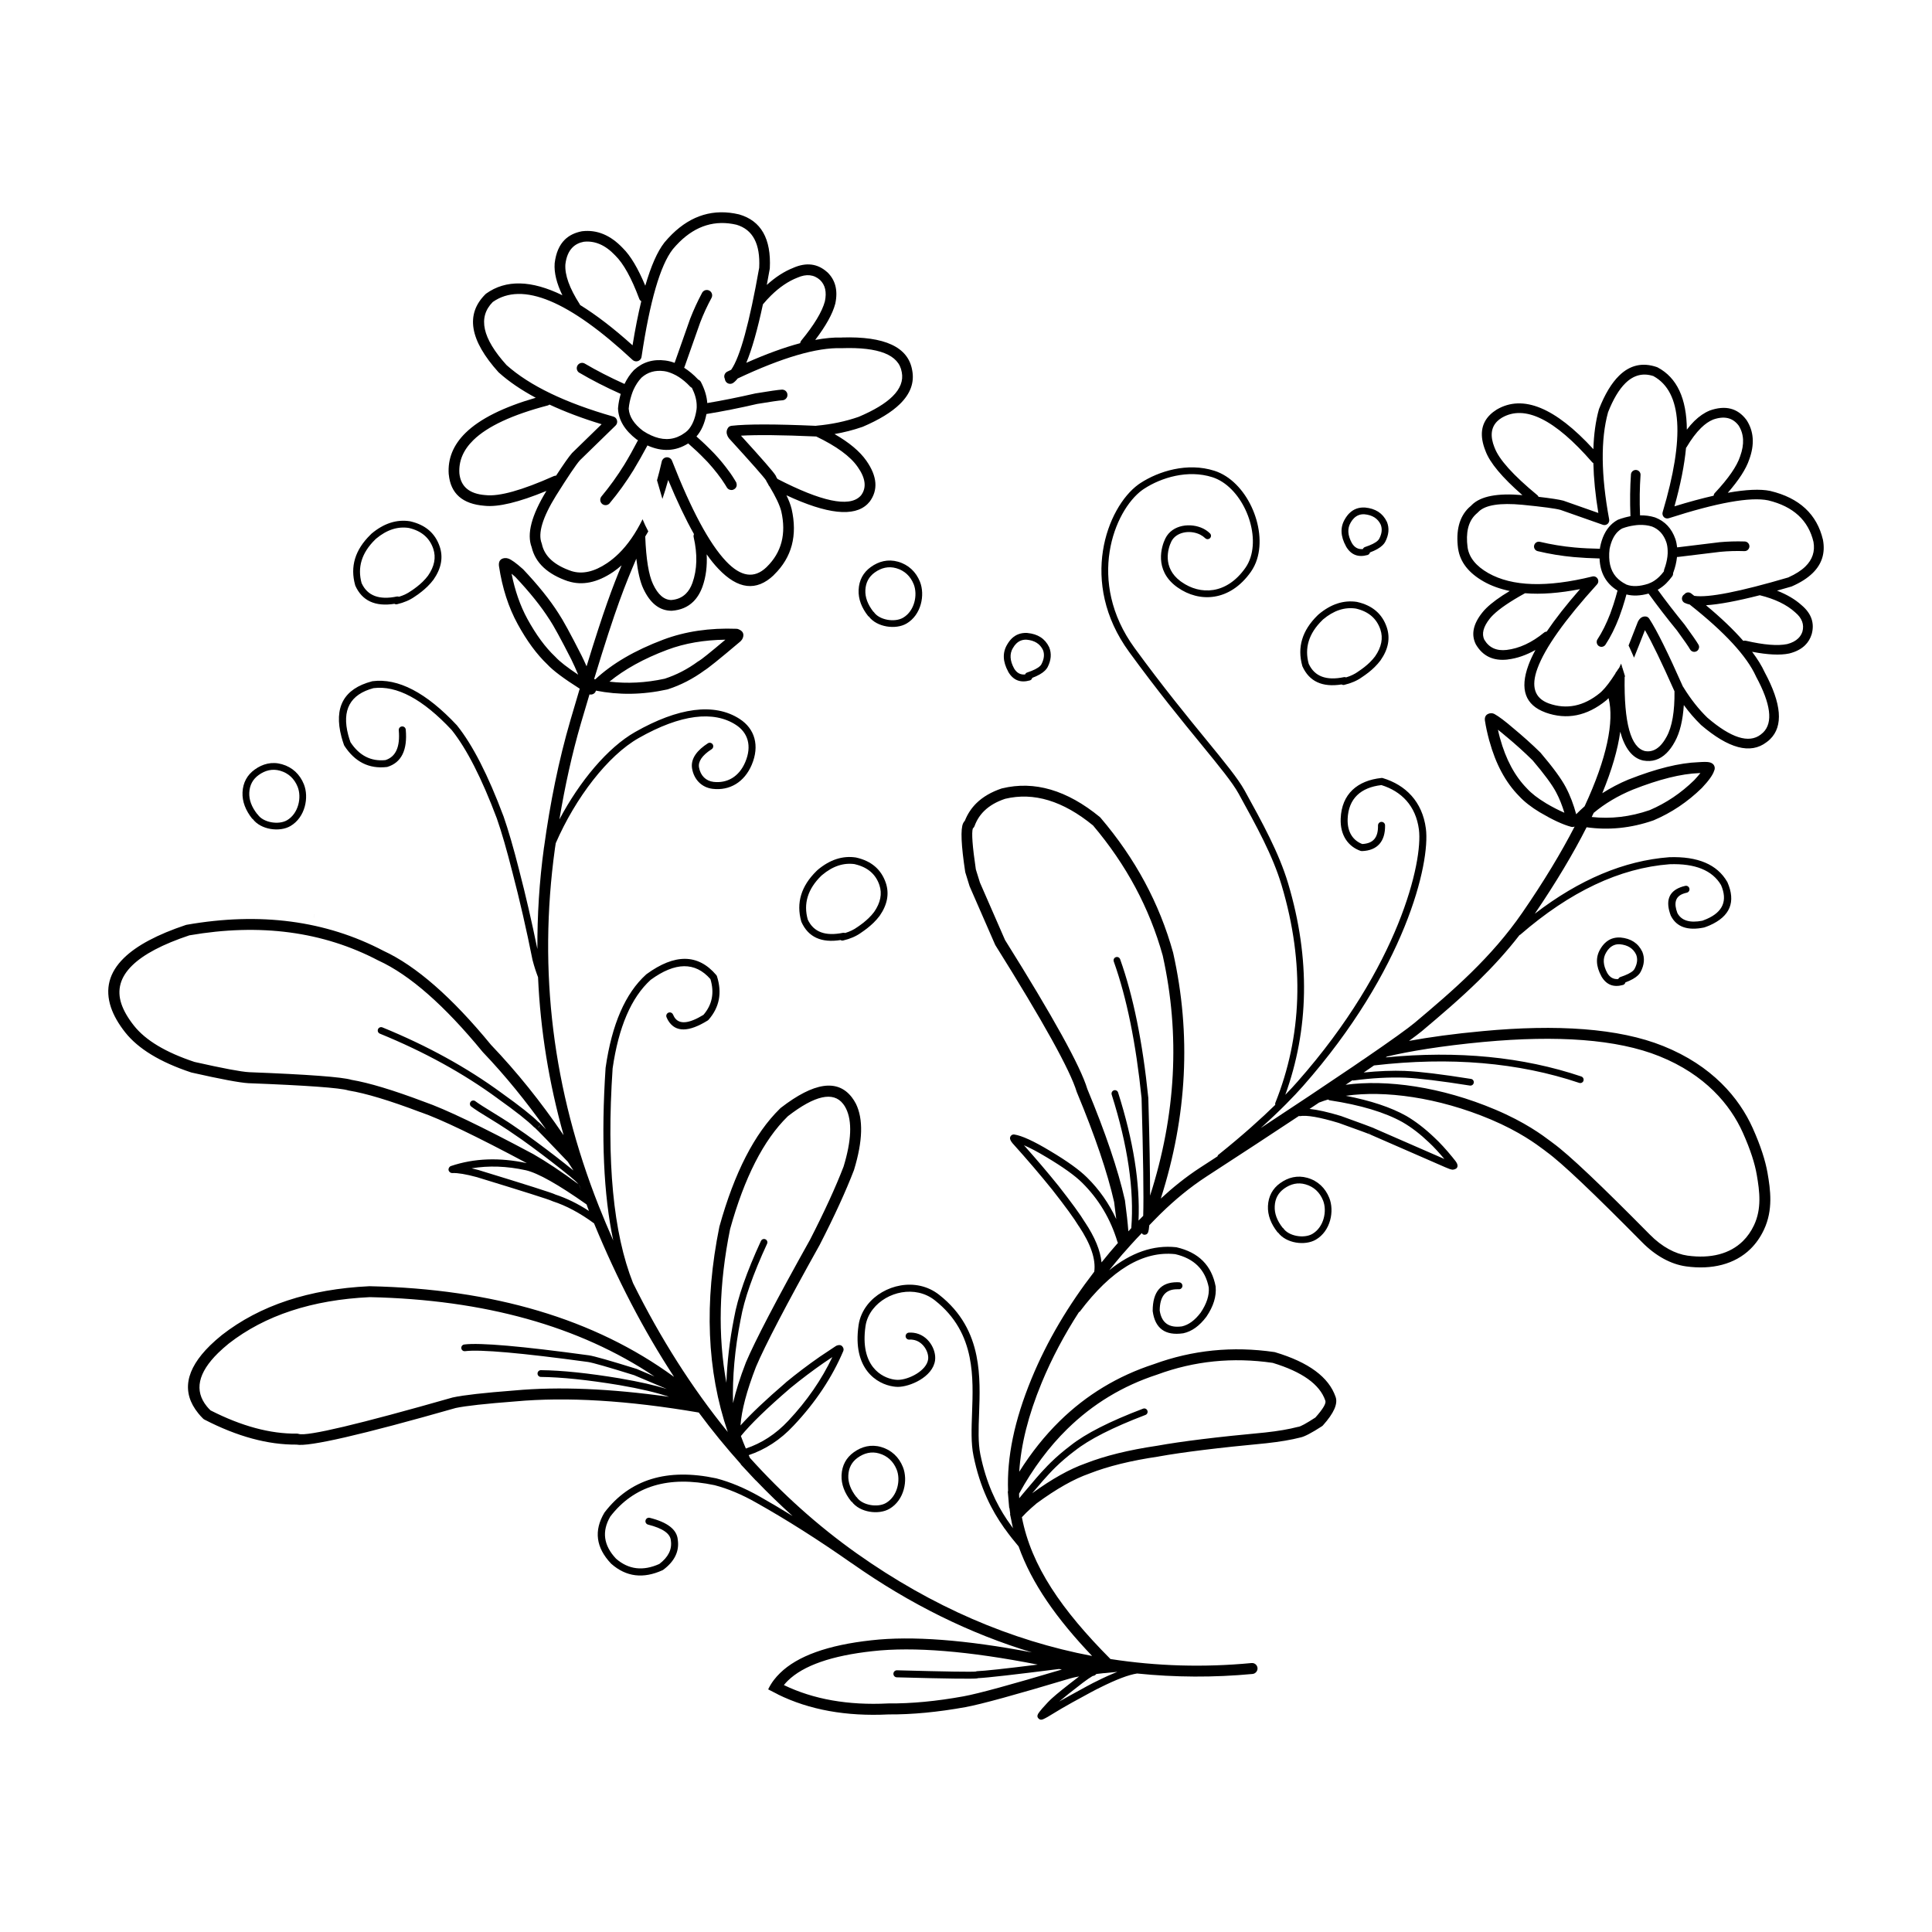<?xml version="1.0" encoding="UTF-8"?>
<!-- Uploaded to: SVG Repo, www.svgrepo.com, Generator: SVG Repo Mixer Tools -->
<svg fill="#000000" width="800px" height="800px" version="1.1" viewBox="144 144 512 512" xmlns="http://www.w3.org/2000/svg">
 <g>
  <path d="m227.22 386.44c-0.031 0.367 0.078 0.727 0.324 1.023-0.25-0.293-0.34-0.664-0.324-1.023z"/>
  <path d="m227.21 386.34-0.02 0.016c-0.004 0.031 0.031 0.055 0.023 0.082 0.008-0.031-0.008-0.062-0.004-0.098z"/>
  <path d="m546.55 354.97-0.004-0.023-0.023-0.008z"/>
  <path d="m594.09 345.99 0.043 0.004h0.016z"/>
  <path d="m323.62 552.03v0.027l0.008 0.027z"/>
  <path d="m315.54 262.07c0-0.016 0.004-0.031 0.012-0.035 3.871 1.75 7.477 1.59 10.824-0.523 0.66 0.59 1.387 1.258 2.25 2.035 0.562 0.508 1.523 1.477 2.894 2.887 0.945 1.047 1.824 2.066 2.59 3.07 0.383 0.508 0.762 0.992 1.102 1.48 0.344 0.492 0.668 0.984 0.969 1.465l0.477 0.781c0.078 0.109 0.133 0.184 0.191 0.227 0.27 0.266 0.605 0.395 1.008 0.398 0.254 0.023 0.562-0.09 0.906-0.344 0.469-0.418 0.586-0.953 0.363-1.637-0.379-0.656-0.727-1.219-1.047-1.699l-0.535-0.789c-0.375-0.531-0.766-1.062-1.188-1.598-1.312-1.703-2.699-3.277-4.172-4.727-0.988-0.98-1.648-1.617-1.984-1.91-0.441-0.43-1-0.906-1.633-1.484 1.301-1.484 2.18-3.465 2.648-5.949 0.012 0.004 0.02-0.004 0.02-0.004v-0.02l0.02 0.02c4.254-0.699 8.727-1.578 13.41-2.668 3.59-0.594 5.809-0.922 6.688-0.965 0.355-0.02 0.68-0.176 0.91-0.41 0.285-0.277 0.449-0.66 0.414-1.082-0.012-0.414-0.211-0.773-0.512-1.027-0.262-0.203-0.609-0.324-0.961-0.309-0.988 0.055-3.32 0.395-7.012 1.004l-0.09 0.02c-4.414 1.012-8.645 1.863-12.668 2.535-0.121-1.777-0.676-3.625-1.676-5.559-0.148-0.289-0.398-0.512-0.676-0.641l-0.023 0.023c-0.02-0.039-0.059-0.082-0.094-0.117-1.188-1.27-2.406-2.254-3.641-3.051 0.004-0.004 0.004-0.023 0.012-0.035l-0.02-0.016c0.043-0.09 0.082-0.172 0.121-0.27l4.133-11.719c0.836-2.176 1.836-4.348 2.996-6.496 0.32-0.613 0.152-1.348-0.359-1.766-0.07-0.051-0.148-0.098-0.227-0.148-0.566-0.297-1.227-0.188-1.664 0.242-0.102 0.098-0.188 0.211-0.254 0.34-1.207 2.262-2.258 4.551-3.152 6.848l-0.016 0.043-4.109 11.66c-0.012-0.004-0.016-0.016-0.023-0.012v0.016c-0.797-0.301-1.609-0.512-2.426-0.613l-0.016-0.004c-3.238-0.418-5.988 0.418-8.262 2.484l-0.059 0.055c-1.031 1.074-1.836 2.312-2.5 3.672-0.023-0.004-0.051-0.02-0.078-0.031-3.828-1.73-7.316-3.519-10.445-5.363-0.555-0.328-1.254-0.227-1.703 0.211-0.082 0.09-0.168 0.172-0.227 0.285-0.363 0.621-0.211 1.387 0.32 1.824 0.059 0.039 0.113 0.078 0.184 0.113 3.258 1.918 6.887 3.785 10.875 5.57l0.02 0.02c0.02 0 0.035 0.016 0.051 0.016-0.328 1.16-0.594 2.383-0.703 3.699l-0.012 0.184c0.133 3.039 1.777 5.758 4.914 8.168l0.074 0.043c0.109 0.078 0.215 0.129 0.324 0.191 0 0.012 0.004 0.016-0.004 0.023-0.004-0.012-0.016-0.016-0.02-0.02-1.219 2.344-2.426 4.5-3.621 6.469-1.852 2.988-3.867 5.789-6.043 8.398-0.5 0.609-0.422 1.496 0.172 1.996v0.004c0.574 0.461 1.383 0.422 1.895-0.078 0.035-0.035 0.062-0.059 0.098-0.113 2.269-2.711 4.367-5.629 6.281-8.727 1.215-2.012 2.461-4.203 3.719-6.559zm-4.918-9.738-0.012 0.012c0.109-1.34 0.398-2.543 0.758-3.676 0.156-0.477 0.324-0.953 0.523-1.391 0.551-1.199 1.227-2.273 2.106-3.188l0.016-0.016c1.613-1.441 3.602-2.027 5.953-1.723 0.809 0.102 1.594 0.379 2.375 0.723 0.527 0.23 1.059 0.516 1.586 0.855 0.992 0.656 1.992 1.465 2.961 2.519 0.152 0.156 0.324 0.266 0.512 0.348l-0.023 0.023c0.801 1.598 1.215 3.106 1.254 4.516l-0.004-0.004c0.023 0.414 0.016 0.816-0.039 1.199-0.367 2.481-1.172 4.336-2.367 5.566-0.148 0.148-0.32 0.289-0.508 0.438-0.223 0.172-0.434 0.316-0.664 0.457-0.203 0.129-0.391 0.254-0.617 0.383-2.406 1.312-5.023 1.301-7.856 0.012-0.727-0.328-1.441-0.715-2.188-1.215-2.359-1.809-3.625-3.754-3.766-5.84z"/>
  <path d="m614.93 300.53c1.207-0.344 2.461-0.695 3.754-1.074l0.164-0.055c2.316-1.012 4.164-2.195 5.535-3.539 2.445-2.394 3.356-5.305 2.731-8.746l-0.012-0.062c-1.594-6.773-6.25-11.098-13.938-12.941l-0.039-0.012c-2.66-0.547-6.43-0.367-11.238 0.488 2.914-3.344 4.84-6.301 5.676-8.816 1.473-4.019 1.219-7.508-0.727-10.484l-0.051-0.062c-2.332-3.086-5.559-3.891-9.699-2.43l-0.051 0.031c-1.363 0.555-2.715 1.477-4.031 2.766-0.668 0.656-1.32 1.418-1.969 2.269-0.059-8.25-2.613-13.777-7.738-16.492l-0.188-0.082c-3.809-1.32-7.16-0.551-10.035 2.273-1.988 1.949-3.766 4.894-5.312 8.82l-0.043 0.133c-0.859 3.109-1.34 6.633-1.457 10.52-10.145-11.059-18.688-14.559-25.613-10.496l-0.023 0.016c-0.668 0.418-1.254 0.875-1.746 1.359-2.422 2.371-2.824 5.586-1.188 9.637 1.137 3.078 4.387 6.977 9.762 11.664-6.559-0.582-11.027 0.27-13.367 2.562-0.059 0.062-0.121 0.121-0.188 0.203-0.234 0.188-0.469 0.391-0.668 0.586-2.516 2.465-3.449 6.086-2.82 10.859l0.016 0.031c0.527 3.504 2.781 6.387 6.75 8.645l0.004 0.004c2.035 1.16 4.363 1.973 6.914 2.516-2.711 1.617-4.777 3.141-6.199 4.531-0.41 0.398-0.773 0.801-1.074 1.188-2.422 3.031-2.996 5.82-1.73 8.375l0.043 0.082c1.812 3.09 4.613 4.414 8.395 3.988l0.004-0.012c2.504-0.289 4.949-1.168 7.375-2.519-0.781 1.426-1.402 2.781-1.859 4.031-2.344 6.394-0.836 10.566 4.496 12.52l0.004 0.012c5.648 2.023 11.016 0.953 16.113-3.207l0.023-0.02c0.195-0.176 0.402-0.363 0.609-0.57 1.516 6.125-0.41 15.863-6.356 28.652-0.766 0.68-1.516 1.379-2.231 2.109-0.68-2.5-1.566-4.926-2.801-7.238-1.145-2.156-3.32-5.144-6.562-8.961l-0.082-0.105c-2.297-2.258-4.699-4.402-7.191-6.469l0.02 0.02-0.004-0.004c-2.184-1.891-3.879-3.16-5.047-3.805l-0.316-0.129c-0.336-0.098-0.633-0.102-0.945-0.039-1.031 0.25-1.445 0.965-1.23 2.125l0.004-0.012c0.004 0.043 0.02 0.098 0.023 0.129l-0.016-0.109c0.191 1.309 0.566 3.051 1.141 5.207l0.016 0.012c1.668 6.082 4.281 10.938 7.832 14.543 1.371 1.496 3.246 2.965 5.613 4.387h0.016c3.281 1.938 6.023 3.207 8.211 3.789 0.324 0.078 0.633 0.035 0.906-0.078-3.551 6.887-8.137 14.516-13.871 22.832-4.074 5.914-8.688 11.105-13.531 15.852-4.879 4.781-9.984 9.113-14.988 13.32-1.652 1.387-6.129 4.621-13.516 9.676-0.082 0.055-0.168 0.109-0.246 0.152-0.848 0.602-1.762 1.211-2.688 1.844-0.301 0.195-0.59 0.402-0.91 0.609-6.188 4.195-14.008 9.422-23.438 15.617 5.227-4.695 8.871-8.48 11.18-11.094 27.172-30.801 33.781-59.113 32.586-68.273-0.934-7.172-5.398-11.551-11.398-13.371-0.117-0.035-0.246-0.043-0.375-0.035-6.32 0.656-10.547 4.207-10.801 10.75-0.184 4.516 2.066 7.453 5.273 8.574l0.34 0.051c4.121-0.133 6.223-2.578 6.148-6.832-0.016-0.516-0.438-0.91-0.941-0.91-0.523 0.004-0.926 0.43-0.93 0.945 0.062 3.281-1.301 4.766-4.164 4.926-2.32-0.871-4.023-3.012-3.883-6.68 0.223-5.383 3.488-8.309 8.953-8.941 5.293 1.656 9.105 5.465 9.934 11.773 1.086 8.402-5.152 36.211-32.156 66.801-0.871 0.992-1.953 2.176-3.254 3.508 6.215-17.199 6.742-35.938 0.754-56.008-2.43-8.137-6.848-16.129-11.52-24.621l-0.055-0.09 0.004 0.004c-1.707-3.09-5.254-7.414-10.055-13.289-5.062-6.18-11.609-14.184-19.074-24.418-12.852-17.637-5.457-36.387 2.047-41.859 0.156-0.113 0.309-0.227 0.473-0.32 4.531-2.965 11.602-5.152 18.105-3.07 7.473 2.383 12.551 13.578 10.117 21.23-0.328 1.012-0.777 1.957-1.379 2.805-5.019 7.129-11.977 7.207-16.891 3.738-0.117-0.078-0.234-0.164-0.348-0.246-4.777-3.602-3.293-8.625-2.371-10.496 1.246-2.516 4.914-3.16 7.625-1.82 0.523 0.27 0.969 0.586 1.352 0.953 0.348 0.344 0.922 0.34 1.266-0.012 0.348-0.34 0.355-0.922-0.004-1.258-0.527-0.527-1.141-0.949-1.805-1.285-3.227-1.594-8.188-1.113-10.027 2.629-1.043 2.09-2.977 8.301 2.883 12.715 0.137 0.09 0.277 0.203 0.398 0.285 5.691 4.004 13.77 3.797 19.391-4.172 0.707-1.02 1.246-2.121 1.613-3.297 2.691-8.457-2.742-20.754-11.277-23.473-7.18-2.297-14.809 0.121-19.621 3.262-0.188 0.121-0.367 0.254-0.551 0.379-8.305 6.055-15.871 25.934-2.441 44.355 7.504 10.297 14.066 18.332 19.133 24.508 4.856 5.945 8.266 10.109 9.871 13.023l0.004 0.012 0.043 0.07c4.699 8.531 9.023 16.348 11.375 24.262 6.211 20.82 5.344 40.117-1.688 57.664-0.062 0.172-0.031 0.336 0 0.492-3.699 3.609-8.629 8.074-15.078 13.238-0.148 0.102-0.188 0.266-0.234 0.418-1.496 0.973-2.981 1.945-4.531 2.945-3.867 2.508-7.324 5.32-10.48 8.227 0 0 0.012-0.023 0-0.031 6.981-21.855 8.078-43.527 3.266-65.047l-0.016-0.074c-3.625-13.074-10.047-24.98-19.23-35.75l-0.176-0.184c-8.727-7.16-17.363-9.688-25.918-7.606l-0.113 0.023c-2.734 0.922-4.965 2.215-6.676 3.887-1.344 1.32-2.371 2.879-3.078 4.668-0.184 0.191-0.328 0.402-0.453 0.656-0.719 1.496-0.535 5.801 0.543 12.887l0.051 0.207 1.094 3.551 0.059 0.152 6.691 15.32 0.094 0.195c12.668 20.227 19.867 33.211 21.574 38.922l0.062 0.145c4.801 11.543 8.074 21.219 9.84 29.004 0.215 1.633 0.398 3.113 0.555 4.438h0.004c-0.004 0.035 0.004 0.051 0.004 0.082-1.918-4.109-4.473-7.793-7.731-11.008-2.016-2.004-5.266-4.348-9.758-7.019-4.363-2.633-7.543-4.082-9.543-4.383-0.289-0.035-0.582 0.055-0.797 0.246-0.367 0.363-0.434 0.797-0.168 1.312 0.094 0.191 0.23 0.414 0.449 0.684l0.051 0.062c3.844 4.266 7.356 8.379 10.547 12.336l-0.012-0.012c3.508 4.469 5.84 7.684 7.019 9.645l0.039 0.031c3.172 4.773 4.527 8.789 4.074 12.055l-0.004 0.004c-6.762 8.773-12.43 18.18-16.625 28.363-4.582 11.141-6.543 20.82-6.211 29.766-0.023 0.039-0.051 0.078-0.07 0.129 0.023 0.496 0.082 0.992 0.129 1.5 0.035 0.551 0.09 1.086 0.137 1.625 0.051 0.422 0.059 0.852 0.109 1.254 0.023 0 0.039-0.016 0.059-0.031 0.074 0.543 0.121 1.066 0.211 1.598-0.004 0.023-0.031 0.051-0.051 0.062 0.055 0.27 0.117 0.547 0.176 0.82 0.039 0.234 0.094 0.473 0.145 0.699 0.145 0.727 0.277 1.453 0.453 2.18-0.215-0.289-0.438-0.609-0.648-0.922-0.316-0.422-0.625-0.852-0.934-1.324-2.82-4.211-5.504-9.668-7.066-17.332-0.605-3.016-0.488-6.688-0.328-10.82 0.172-4.773 0.363-10.098-0.695-15.297-1.172-5.801-3.898-11.457-9.891-16.156-6.109-4.809-14.824-2.668-19 2.648-1.211 1.555-2.066 3.387-2.352 5.41-1.684 11.621 4.887 15.625 9.238 16.246 0.398 0.062 0.777 0.094 1.145 0.098 3.102 0.031 9.312-2.566 9.895-7.074l-0.004-0.004c0.355-2.762-1.777-6.754-5.691-7.258-0.395-0.051-0.812-0.062-1.25-0.035-0.508 0.023-0.895 0.48-0.867 0.988 0.039 0.516 0.48 0.898 0.992 0.859 0.309-0.023 0.609-0.02 0.887 0.031 2.727 0.34 4.336 3.266 4.09 5.18-0.398 3.059-5.238 5.473-8.035 5.453-0.285-0.004-0.582-0.023-0.91-0.07-3.394-0.492-9.164-3.617-7.656-14.141 0.242-1.684 0.945-3.211 1.977-4.531 3.652-4.66 11.223-6.41 16.387-2.348 5.586 4.394 8.121 9.633 9.227 15.066 1.004 4.949 0.828 10.055 0.648 14.863-0.145 4.062-0.301 7.977 0.379 11.262 1.742 8.621 4.891 14.555 8.062 19.039 0.059 0.133 0.145 0.223 0.242 0.32 1.246 1.766 2.496 3.305 3.652 4.676 3.488 9.844 10.086 19.168 19.484 29.039-21.543-4.09-42.371-13.031-62.332-27.152-10.395-7.367-19.805-15.848-28.363-25.359-0.09-0.211-0.188-0.422-0.27-0.629-0.012 0.012-0.016 0-0.031 0.004l0.023-0.012c-0.016-0.02-0.031-0.051-0.039-0.074 4.394-1.484 8.383-4.043 11.887-7.809 5.824-6.168 10.215-12.777 13.195-19.809 0.078-0.188 0.09-0.41 0.039-0.605-0.023-0.082-0.035-0.168-0.082-0.234-0.297-0.645-0.809-0.859-1.555-0.625-0.09 0.023-0.184 0.055-0.277 0.098l-0.281 0.195 0.148-0.113-4.305 2.867-0.016 0.016c-2.996 2.082-5.965 4.324-8.891 6.731l-0.008 0.027-0.012 0.012c-5.301 4.551-9.293 8.328-12.004 11.367l-0.012 0.012c0.277-3.984 1.645-9.172 4.102-15.527 2.387-5.644 8.016-16.441 16.914-32.379l0.023-0.051c3.902-7.609 6.902-14.176 9.023-19.695l0.031-0.098c2.328-7.633 2.484-13.465 0.488-17.52-0.336-0.633-0.695-1.211-1.086-1.707-3.789-4.898-10.047-3.965-18.785 2.785l-0.113 0.098c-0.059 0.051-0.121 0.113-0.176 0.168-6.715 6.582-12.035 16.961-15.98 31.125l-0.031 0.102c-4.07 20.055-3.328 38.211 2.215 54.43-9.531-11.738-17.891-24.914-25.102-39.465-5.25-13.238-7.066-32.191-5.41-56.898 1.586-10.977 4.945-18.793 10.09-23.469 6.508-4.742 11.789-4.801 15.828-0.188 1.094 3.609 0.48 6.773-1.844 9.473-3.91 2.387-6.488 2.609-7.723 0.605-0.121-0.207-0.242-0.434-0.348-0.688-0.203-0.469-0.742-0.688-1.211-0.496-0.477 0.203-0.703 0.746-0.5 1.219 0.148 0.344 0.305 0.656 0.48 0.945 1.91 3.07 5.383 3.039 10.43-0.09l0.211-0.176c2.887-3.297 3.637-7.141 2.238-11.543-0.039-0.113-0.098-0.223-0.176-0.316-4.809-5.664-10.988-5.731-18.52-0.223l-0.078 0.07c-5.504 4.973-9.078 13.188-10.727 24.652l-0.012 0.07c-1.211 18.355-0.543 33.609 2.027 45.77-1.324-3.016-2.609-6.051-3.844-9.16-12.133-30.68-16.102-62.09-11.621-94.633h-0.004c0.074-0.508 0.168-1 0.23-1.5 5.234-12.043 13.805-23.223 21.984-27.863 11.199-6.356 19.891-7.285 25.742-3.504 3.188 2.055 4.328 5.566 2.5 9.875-1.656 3.91-4.812 5.656-8.402 5.25-2.023-0.242-3.465-1.637-3.852-3.824-0.277-1.52 0.754-3.18 3.34-4.836 0.434-0.285 0.555-0.855 0.281-1.289-0.281-0.422-0.852-0.555-1.273-0.281-2.707 1.738-4.664 4.004-4.184 6.731 0.527 2.926 2.578 5 5.465 5.34 4.469 0.527 8.375-1.746 10.336-6.367 2.141-5.047 0.832-9.559-3.199-12.156-6.754-4.379-16.324-3-27.68 3.449-7.312 4.148-14.734 13.086-20.09 23.18 1.465-8.812 3.332-17.324 5.723-25.543 0.809-2.746 1.539-5.231 2.25-7.586 0.602 0.133 1.234-0.098 1.57-0.648 0.07-0.109 0.09-0.242 0.129-0.359 6.023 1.195 12.309 1.141 18.918-0.309l0.133-0.035c3.426-1.102 6.68-2.785 9.758-5.031l-0.172 0.102c0.891-0.477 4.082-3.047 9.586-7.703l0.023-0.02c0.074-0.062 0.148-0.133 0.211-0.207 0.223-0.234 0.379-0.477 0.477-0.742l-0.004 0.012c0.414-1.102 0.023-1.879-1.172-2.344h0.016c-0.004-0.004-0.02-0.004-0.039-0.012l-0.004-0.004c-0.148-0.055-0.301-0.078-0.457-0.09-7.121-0.27-13.59 0.688-19.395 2.867-7.566 2.848-13.57 6.356-18.027 10.52-0.109-0.02-0.211-0.039-0.324-0.062 5.844-19.273 8.266-25.02 11.125-31.77 0.012-0.051 0.035-0.102 0.055-0.148 0.402 3.434 1.004 6.137 1.863 7.957 1.816 3.898 4.305 5.84 7.469 5.856l0.113-0.004c2.297-0.164 4.191-0.973 5.644-2.394 1.027-1.008 1.852-2.332 2.449-3.984 0.945-2.637 1.27-5.512 1.117-8.574 1.031 1.484 2.07 2.762 3.094 3.832 5.195 5.477 10.078 6.043 14.66 1.703l-0.004-0.023c0.051-0.051 0.102-0.098 0.156-0.152 4.668-4.574 6.199-10.383 4.594-17.422l-0.016-0.031c-0.254-1.047-0.715-2.238-1.344-3.551 10.75 5.008 17.93 5.801 21.496 2.301 0.172-0.168 0.34-0.355 0.492-0.547l0.051-0.043c2.312-3.125 2.023-6.742-0.859-10.863-1.723-2.469-4.535-4.832-8.438-7.074 2.539-0.449 4.984-1.059 7.324-1.879l0.082-0.02c4.398-1.875 7.715-3.898 9.938-6.078 2.773-2.715 3.852-5.688 3.242-8.898-1.031-6.176-7.258-9.082-18.672-8.715l-0.012 0.012c-2.086-0.074-4.449 0.164-7.019 0.629 2.785-3.66 4.59-6.863 5.301-9.551l0.02-0.078c0.742-3.5 0.02-6.273-2.129-8.324l-0.039-0.023c-2.519-2.258-5.504-2.629-8.949-1.137l-0.012 0.012c-2.426 0.949-4.758 2.477-7.027 4.531 0.254-1.352 0.516-2.766 0.777-4.231l0.023-0.184c0.391-7.836-2.316-12.594-8.129-14.273l-0.07-0.016c-6.641-1.555-12.551 0.207-17.711 5.266-0.695 0.68-1.359 1.41-2.023 2.195l-0.023 0.039c-1.855 2.367-3.527 6.203-5.043 11.41-1.895-4.535-3.871-7.922-5.969-9.977-3.262-3.438-6.848-4.922-10.77-4.457l-0.098 0.016c-1.836 0.355-3.336 1.086-4.488 2.211-1.465 1.441-2.356 3.512-2.688 6.231l-0.004 0.074c-0.184 2.457 0.523 5.273 2.047 8.434-8.227-4.019-14.977-4.188-20.207-0.438l-0.156 0.133c-5.383 5.312-4.227 12.211 3.453 20.727l0.109 0.094c2.66 2.394 5.93 4.602 9.738 6.648-8.59 2.488-14.805 5.59-18.602 9.309-3.258 3.191-4.742 6.844-4.457 10.957l0.012 0.035c0.488 5.102 3.644 7.867 9.473 8.324 3.633 0.395 9.102-0.926 16.41-3.941-3.961 6.477-5.269 11.453-3.906 14.941l-0.004 0.004c0.992 4.144 4.207 7.133 9.625 8.992l0.035-0.004c3.742 1.199 7.719 0.383 11.922-2.449 0.781-0.527 1.512-1.121 2.242-1.75-2.344 5.613-4.707 11.836-9.277 26.75-0.5-1.141-0.965-2.129-1.379-2.957l-0.004-0.004c-2.906-5.719-4.922-9.391-6.035-11.047-2.281-3.606-5.422-7.5-9.387-11.699l-0.105-0.09c-1.766-1.586-3.055-2.504-3.852-2.769-0.348-0.117-0.668-0.148-0.984-0.109-1.125 0.156-1.609 0.855-1.473 2.102 0 0.031 0.012 0.051 0.012 0.074l0.004 0.004c0.867 5.766 2.519 10.875 4.953 15.32 2.422 4.434 5.039 7.988 7.863 10.68 1.535 1.656 4.441 3.809 8.574 6.426-0.766 2.555-1.57 5.273-2.449 8.289-3.152 10.789-5.406 22.031-7.012 33.75l-0.012 0.012c-1.246 9.062-1.785 18.035-1.75 26.941-1.473-7.164-3.074-14.176-4.852-20.98l0.004 0.004c-1.477-5.82-2.859-10.574-4.144-14.258l-0.012-0.012c-4.078-10.887-8.176-18.879-12.281-23.988l-0.043-0.059c-8.133-8.68-15.59-12.562-22.406-11.68l-0.117 0.035c-7.438 1.953-10.137 6.856-8.074 14.695 0.184 0.703 0.41 1.418 0.668 2.148l0.094 0.207c2.793 4.301 6.539 6.184 11.227 5.652l0.156-0.02c3.754-1.152 5.383-4.453 4.898-9.895-0.051-0.508-0.496-0.887-1.004-0.84-0.523 0.043-0.891 0.496-0.848 1.008 0.391 4.41-0.789 7.035-3.527 7.91-3.832 0.398-6.938-1.18-9.277-4.754-0.227-0.648-0.43-1.277-0.59-1.895-1.742-6.617 0.492-10.754 6.688-12.414 6.164-0.781 13.074 2.906 20.727 11.09 3.969 4.965 7.961 12.773 11.969 23.438 1.27 3.633 2.621 8.324 4.082 14.09l0.004 0.004c1.984 7.586 3.777 15.406 5.379 23.445l0.016 0.051c0.449 1.73 0.941 3.191 1.438 4.488 0.629 14.125 2.906 28.059 6.766 41.824-0.023-0.043-0.051-0.078-0.078-0.109l-0.031 0.043c0.004-0.016 0.004-0.047-0.008-0.07-5.898-8.68-12.266-16.594-19.113-23.766-10.355-12.613-19.867-20.93-28.52-24.926-15.293-8.012-32.668-10.309-52.137-6.894l-0.211 0.051c-7.57 2.527-13.051 5.449-16.441 8.777-3.906 3.828-5.031 8.176-3.41 13.066 0.723 2.137 1.984 4.356 3.793 6.641 3.453 4.348 9.266 7.875 17.418 10.582l0.148 0.043c7.742 1.75 12.766 2.688 15.051 2.82 15.43 0.59 24.25 1.23 26.473 1.914l0.195 0.043c4.43 0.723 10.727 2.617 18.875 5.699l0.039 0.004c5.402 1.863 14.812 6.383 28.215 13.531-7.238-1.555-13.941-1.312-20.09 0.758-0.453 0.152-0.727 0.621-0.648 1.086 0.098 0.461 0.523 0.801 0.992 0.777 1.445-0.059 3.621 0.301 6.504 1.086 0.004 0.004 0.004 0.004 0.016 0.004 12.527 3.832 19.152 5.934 19.867 6.301 0 0-0.004-0.004-0.02-0.016l0.211 0.098c3.633 1.172 7.297 3.148 10.988 5.863 6.062 14.727 13.098 28.297 21.172 40.641-0.016-0.016-0.016-0.016-0.02-0.02l-0.02 0.02c-20.941-15.285-47.812-23.281-80.594-23.984h-0.102c-15.949 0.758-28.973 5.066-39.059 12.93-1.152 0.926-2.195 1.852-3.121 2.754-6.582 6.453-7.637 12.457-3.144 17.996 0.379 0.477 0.809 0.949 1.277 1.41 0.098 0.098 0.223 0.195 0.355 0.254 8.703 4.496 16.84 6.695 24.406 6.633 3.238 0.625 17.293-2.602 42.184-9.703 2.652-0.562 7.93-1.145 15.816-1.746 13.586-1.238 29.766-0.27 48.582 2.945 0.004 0.004 0.016 0.012 0.016 0.023 0.004-0.004 0.004-0.004 0.012 0 3.508 4.746 7.211 9.258 11.086 13.586 0.031 0.059 0.051 0.129 0.074 0.176 0.68 0.738 1.367 1.461 2.051 2.199 0.234 0.25 0.461 0.492 0.688 0.746 0.414 0.438 0.82 0.879 1.23 1.309 0.012-0.012 0.012-0.012 0.016-0.02 3.125 3.266 6.356 6.391 9.703 9.406-2.938-1.801-5.844-3.539-8.707-5.152-3.938-2.238-7.797-3.856-11.551-4.836l-0.031-0.004c-12.973-2.75-22.812 0.262-29.535 9.039l-0.055 0.082c-2.832 4.762-2.234 9.254 1.777 13.484l0.059 0.055c3.941 3.469 8.473 4.031 13.605 1.684l0.164-0.098c3.016-2.254 4.297-4.906 3.852-7.965-0.234-2.699-2.707-4.625-7.418-5.805-0.492-0.129-1.004 0.168-1.125 0.676-0.129 0.492 0.172 0.988 0.676 1.121 3.867 0.969 5.879 2.367 6.031 4.191l0.004 0.059c0.34 2.316-0.684 4.375-3.059 6.176-4.336 1.949-8.156 1.484-11.465-1.391-3.332-3.527-3.828-7.254-1.523-11.188 6.242-8.109 15.438-10.879 27.617-8.301 3.582 0.934 7.277 2.481 11.074 4.648 8.039 4.512 16.395 9.816 25.066 15.891l0.023 0.02c0.078 0.043 0.188 0.102 0.266 0.164 15.387 10.832 31.312 18.648 47.68 23.59-17.625-3.34-31.816-4.422-42.527-3.207-11.52 1.258-19.598 4.156-24.23 8.703-0.59 0.574-1.121 1.172-1.605 1.797-0.602 0.789-1.105 1.613-1.52 2.484-0.004 0.004-0.016 0.016-0.02 0.02 0.859 0.453 1.719 0.895 2.59 1.324-0.004 0.004-0.016 0.012-0.004 0.02 8.34 4.094 18.102 5.859 29.32 5.301 6.258 0.039 13.062-0.609 20.387-1.934 4.094-0.746 13.32-3.281 27.699-7.59 0.602-0.191 1.461-0.367 2.449-0.547-0.059 0.043-0.117 0.078-0.184 0.121l-0.004 0.012c-3.473 2.66-5.801 4.531-6.961 5.598l0.012-0.016c-0.707 0.629-1.586 1.539-2.613 2.715l-0.012 0.012c-0.605 0.719-0.988 1.199-1.133 1.461-0.289 0.531-0.234 0.965 0.184 1.312l0.004 0.012c0.324 0.281 0.699 0.32 1.105 0.117l-0.27 0.09c0.09-0.016 0.168-0.039 0.266-0.07 0.242-0.09 0.688-0.324 1.379-0.707l0.031-0.031h0.004c2.535-1.559 4.676-2.812 6.43-3.773 4.035-2.219 6.426-3.508 7.191-3.848l0.039-0.023c4.359-2.184 7.621-3.418 9.875-3.754 10.062 1.027 20.254 1.094 30.598 0.121 0.414-0.043 0.758-0.254 0.992-0.562 0.004 0.004 0.004 0.004 0.016 0.016 0.074-0.102 0.113-0.223 0.172-0.34 0.02-0.035 0.055-0.082 0.07-0.129 0.051-0.188 0.07-0.375 0.055-0.57-0.074-0.797-0.781-1.383-1.574-1.309-12.68 1.207-25.145 0.832-37.398-1.062-12.93-13.008-20.984-24.629-23.469-37.578 0.367-0.391 0.746-0.801 1.16-1.211 0.82-0.801 1.742-1.613 2.746-2.465 5.219-3.832 9.875-6.465 13.941-7.883l0.051-0.023c4.922-1.93 11.031-3.434 18.309-4.5l0.043-0.016c6.402-1.152 15.902-2.32 28.492-3.504 3.606-0.395 6.648-0.906 9.074-1.535 1.074-0.211 2.977-1.207 5.699-2.973 0.082-0.055 0.156-0.117 0.227-0.188 0.023-0.023 0.039-0.039 0.062-0.07 2.875-3.199 3.984-5.707 3.332-7.519-1.797-5.238-7.133-9.18-16.039-11.844l-0.203-0.043c-11.051-1.609-21.695-0.535-31.926 3.211-9.543 3.109-17.859 8.133-24.945 15.074-3.961 3.883-7.527 8.359-10.727 13.441 0.457-7.172 2.367-14.898 5.938-23.562 2.707-6.555 6.043-12.793 9.891-18.75 0.074-0.051 0.164-0.059 0.215-0.121 8.328-11.066 16.758-16.152 25.293-15.238 5.008 1.156 7.977 4.109 8.891 8.848 0.168 2.066-0.547 4.277-2.137 6.641-1.539 2.043-3.203 3.258-4.973 3.656-3.438 0.469-5.398-0.93-5.891-4.195 0.023-3.773 1.555-5.648 4.602-5.644 0.152-0.012 0.297 0 0.449 0 0.512 0.039 0.953-0.363 0.973-0.875 0.023-0.508-0.359-0.945-0.875-0.969-0.188-0.012-0.363-0.016-0.543-0.02-4.305-0.004-6.453 2.508-6.465 7.562l0.004 0.129 0.004 0.012c0.629 4.555 3.32 6.508 8.035 5.836l0.074-0.012c2.25-0.48 4.281-1.945 6.102-4.367l0.031-0.039c1.863-2.75 2.664-5.383 2.438-7.902l-0.004-0.094c-1.059-5.578-4.512-9.039-10.367-10.383l-0.102-0.016c-6.016-0.648-11.926 1.406-17.746 6.109 1.156-1.434 2.328-2.859 3.527-4.262 0.156-0.184 0.316-0.363 0.488-0.535 1.043-1.215 2.141-2.406 3.238-3.598 0.457-0.492 0.934-0.98 1.398-1.465 0.078 0.152 0.176 0.289 0.34 0.359 0.137 0.062 0.27 0.098 0.422 0.09 0.262-0.016 0.488-0.102 0.648-0.262 0.117-0.117 0.223-0.281 0.289-0.477 0.102-0.277 0.195-0.879 0.277-1.777 0.891-0.91 1.758-1.836 2.668-2.727 0.156-0.156 0.324-0.32 0.48-0.473 3.562-3.465 7.512-6.785 11.984-9.699 9.32-6.051 17.473-11.387 24.531-16.07 0.074 0 0.133 0.059 0.211 0.051 1.844-0.328 5.277 0.27 10.32 1.797 5.269 1.891 8.082 2.922 8.438 3.102-0.395-0.191-0.551-0.523-0.48-0.98-0.051 0.434 0.168 0.848 0.562 1.02l19.695 8.594c0.887 0.395 1.52 0.609 1.883 0.648 0.137 0.023 0.254-0.02 0.379-0.035l-0.016 0.016c0.016 0 0.016-0.016 0.031-0.016 0.164-0.035 0.316-0.078 0.43-0.156 0.062-0.035 0.145-0.031 0.207-0.078 0.398-0.348 0.473-0.801 0.23-1.344-0.152-0.348-0.547-0.895-1.18-1.633l0.02 0.016c-1.762-2.16-3.379-3.918-4.879-5.309-2.477-2.363-4.949-4.262-7.406-5.699l-0.023-0.012c-4.07-2.277-9.422-4.055-16.023-5.328 0.016-0.004 0.023 0.004 0.039-0.016l0.012 0.012c0.004 0 0.02 0.016 0.039 0.012l0.031-0.016c10.121-1.441 24.211 0.336 38.391 6.316 7.586 3.219 11.93 6.465 14.055 8.051 0.207 0.172 0.516 0.383 0.664 0.512 4.043 2.926 12.359 10.844 25.293 23.93 3.562 3.625 7.652 5.856 11.656 6.41 6.859 0.949 12.922-0.543 17.086-4.625 1.41-1.391 2.609-3.078 3.547-5.066 2.488-5.266 1.738-10.613 0.965-15.074-0.57-3.238-1.801-7.144-3.918-11.867-3.617-8.055-10.801-16.566-23.699-21.75-11.875-4.789-28.355-5.789-47.824-3.969-7.664 0.703-14.199 1.613-19.551 2.594-0.016 0-0.023 0.012-0.031 0.016l0.016-0.016c1.551-1.137 2.695-2.004 3.379-2.566 4.984-4.195 10.156-8.59 15.129-13.465 3.766-3.691 7.406-7.656 10.785-12.031 0.055-0.031 0.113-0.012 0.164-0.059 13.191-11.438 26.383-17.688 39.598-18.695 6.789-0.234 11.324 1.613 13.633 5.523 1.766 4.098 0.527 7.09-3.754 8.973-0.375 0.152-0.773 0.316-1.188 0.473-3.344 0.648-5.566-0.02-6.637-2.047-0.988-2.629-0.496-4.324 1.484-5.078 0.305-0.117 0.641-0.223 1.008-0.297 0.508-0.113 0.809-0.605 0.703-1.102-0.113-0.508-0.609-0.832-1.113-0.707-0.457 0.102-0.875 0.223-1.266 0.375-3.152 1.199-4 3.703-2.555 7.519l0.051 0.09c1.5 2.918 4.418 3.938 8.746 3.051l0.121-0.035c0.488-0.156 0.949-0.348 1.383-0.531 5.426-2.394 6.996-6.219 4.695-11.469l-0.059-0.094c-2.668-4.59-7.777-6.754-15.336-6.504l-0.039 0.004c-11.91 0.906-23.785 5.902-35.602 14.977 5.586-8.234 10.188-15.922 13.727-22.914 5.809 0.816 11.703 0.266 17.699-1.82l0.082-0.031c4.719-2.004 8.961-4.852 12.758-8.555l0.039-0.039c1.844-1.957 2.898-3.465 3.219-4.523 0.117-0.234 0.184-0.488 0.164-0.758-0.062-0.789-0.547-1.289-1.438-1.496-0.531-0.121-1.5-0.121-2.859-0.023-5.043 0.176-11.199 1.699-18.465 4.562h-0.023c-2.527 1.043-4.848 2.289-7.019 3.66 2.535-6.141 4.113-11.59 4.758-16.297 1.199 4.387 3.199 6.977 6.031 7.625l0.062 0.012c2.348 0.43 4.398-0.227 6.156-1.949 0.82-0.801 1.578-1.836 2.254-3.106 1.309-2.375 2.082-5.594 2.348-9.648 1.367 1.875 2.848 3.602 4.449 5.164l0.051 0.066c7.371 6.32 13.16 7.863 17.398 4.625 0.359-0.246 0.676-0.523 0.961-0.801 3.543-3.469 3.066-9.387-1.434-17.75-0.789-1.727-1.914-3.531-3.332-5.422 4.074 0.781 7.394 0.965 9.836 0.453l0.074-0.02c1.73-0.441 3.106-1.16 4.129-2.164 0.812-0.793 1.387-1.762 1.738-2.887l0.016-0.043c0.809-2.941-0.082-5.5-2.676-7.684-1.754-1.59-3.949-2.844-6.516-3.856zm-61.277 56.312h0.016c-2.144-1.289-3.805-2.578-4.992-3.871l-0.035-0.043c-3.203-3.258-5.586-7.695-7.121-13.293l-0.004 0.012c-0.227-0.848-0.398-1.57-0.547-2.262 0.648 0.512 1.398 1.117 2.234 1.844l0.031 0.012c2.394 1.996 4.723 4.078 6.941 6.277 3.074 3.621 5.141 6.426 6.18 8.383l0.004 0.004c0.941 1.762 1.645 3.609 2.219 5.481-1.445-0.621-3.074-1.449-4.926-2.543zm-141.17 192.19c0-0.016 0.012-0.023 0.023-0.039 0.012 0.043 0.02 0.074 0.02 0.117-0.004-0.031-0.023-0.059-0.043-0.078zm-74.219-237.22-0.016 0.016-0.016 0.012zm-17.449 4.402c4.66-1.758 9.82-2.617 15.418-2.688-4.082 3.445-6.441 5.324-7.039 5.652l-0.184 0.098c-2.801 2.062-5.758 3.586-8.867 4.594-5.074 1.105-9.949 1.328-14.633 0.777 3.977-3.246 9.039-6.082 15.305-8.434zm50.465-48.496 0.004 0.004c2.117 3 2.422 5.512 0.914 7.539l-0.012 0.012c-0.082 0.102-0.172 0.188-0.262 0.277-2.973 2.914-10.277 1.352-21.883-4.629-0.094-0.145-0.156-0.266-0.25-0.402l-0.02 0.02c-0.043-0.172-0.117-0.34-0.223-0.523-0.5-0.875-3.559-4.387-9.164-10.535l0.023-0.023c4.184-0.246 10.766-0.184 19.73 0.211h0.164c5.375 2.586 9.055 5.266 10.977 8.051zm-24.07 2.356c-0.016 0.023-0.039 0.062-0.059 0.109 0.031-0.035 0.016-0.07 0.043-0.094zm1.141-47.781c2.242-2.195 4.562-3.766 6.941-4.699l0.043-0.016c2.363-1.043 4.359-0.832 5.984 0.621 1.379 1.328 1.805 3.211 1.285 5.668-0.746 2.766-2.84 6.231-6.277 10.414-0.156 0.203-0.25 0.441-0.281 0.668-4.211 1.125-8.961 2.848-14.254 5.195l-0.02 0.016c1.484-3.543 2.961-8.734 4.41-15.504 0.711-0.844 1.434-1.645 2.168-2.363zm-52.598-12.75c0.766-0.754 1.746-1.246 2.957-1.473 2.953-0.324 5.723 0.875 8.301 3.598l0.035 0.035c2.184 2.137 4.301 5.953 6.352 11.453 0.098 0.297 0.305 0.512 0.547 0.668-0.828 3.43-1.598 7.297-2.312 11.691-4.992-4.5-9.629-8.051-13.914-10.699-0.031-0.07-0.039-0.145-0.09-0.207-2.715-4.231-3.984-7.742-3.797-10.555 0.238-1.984 0.871-3.481 1.922-4.512zm-23.078 65.668-0.043-0.004c-4.234-0.32-6.527-2.238-6.887-5.742-0.215-3.246 1-6.18 3.684-8.812 3.75-3.676 10.352-6.746 19.793-9.219 0.152-0.039 0.266-0.137 0.391-0.215 4.074 1.891 8.656 3.641 13.824 5.207l-7.769 7.566-0.07 0.07c-0.812 0.914-2.223 2.918-4.223 5.988-0.195 0.004-0.398 0.035-0.594 0.117-8.445 3.769-14.492 5.457-18.105 5.043zm35.297 15.496c-0.98 0.961-2.008 1.797-3.07 2.519-3.438 2.316-6.59 3.016-9.457 2.117-4.516-1.543-7.141-3.91-7.832-7.133l-0.062-0.223c-1.039-2.637 0.227-6.848 3.793-12.613 3.199-5.098 5.309-8.234 6.328-9.379l0.023-0.023 9.445-9.199c0.363-0.355 0.508-0.867 0.379-1.359-0.113-0.492-0.492-0.887-0.973-1.012-12.723-3.637-22.16-8.176-28.301-13.645-6.43-7.106-7.652-12.676-3.672-16.707l0.02-0.02c7.816-5.492 20.172-0.363 37.051 15.359 0.391 0.355 0.941 0.473 1.434 0.301 0.207-0.07 0.391-0.188 0.527-0.324 0.215-0.207 0.367-0.488 0.414-0.812 2.203-14.742 4.965-24.242 8.262-28.48h-0.004c0.582-0.695 1.168-1.332 1.777-1.934 4.453-4.367 9.5-5.894 15.129-4.582 4.328 1.285 6.332 5.082 6.012 11.395v0.004c-2.594 14.66-5.066 23.672-7.426 27.039-0.344 0.156-0.684 0.324-1.027 0.492-0.137 0.062-0.266 0.156-0.375 0.266-0.422 0.414-0.562 1.062-0.289 1.617 0.012 0.031 0.02 0.039 0.039 0.07l-0.02 0.02c0.023 0.223 0.109 0.449 0.25 0.656 0.438 0.645 1.332 0.797 1.969 0.348 0.191-0.133 0.395-0.309 0.59-0.5 0.188-0.188 0.383-0.395 0.57-0.641l0.023-0.02c11.824-5.57 21-8.246 27.488-8.031h0.098c9.836-0.336 15.129 1.77 15.887 6.332l0.012 0.039c0.434 2.234-0.395 4.387-2.477 6.43-1.922 1.883-4.894 3.676-8.941 5.391-3.477 1.215-7.191 1.992-11.16 2.348-0.07 0.012-0.129 0.016-0.203 0.035-10.82-0.48-18.258-0.477-22.293-0.012-0.34 0.031-0.656 0.195-0.828 0.363-0.051 0.051-0.074 0.098-0.109 0.145l-0.105 0.152c-0.379 0.629-0.398 1.305-0.062 2.035 0.113 0.227 0.246 0.461 0.434 0.695l0.078 0.078c5.879 6.445 9.133 10.121 9.727 11.039l-0.016 0.016c0.035 0.098 0.082 0.195 0.148 0.289 0.148 0.25 0.254 0.461 0.402 0.688 0.07 0.227 0.195 0.418 0.363 0.59 1.609 2.672 2.672 4.887 3.102 6.566 1.359 5.988 0.078 10.902-3.828 14.727-0.043 0.043-0.09 0.09-0.129 0.129-3.207 3.051-6.766 2.519-10.66-1.59-4.43-4.664-9.207-13.555-14.344-26.676-0.23-0.586-0.816-0.941-1.438-0.898-0.336 0.035-0.645 0.176-0.879 0.41-0.188 0.184-0.336 0.43-0.391 0.703-0.391 1.75-0.82 3.434-1.273 5.043l0.023-0.023c0.309 1.027 0.789 2.66 1.422 4.891 0.543-1.578 1.043-3.238 1.523-4.973l0.02-0.023c2.336 5.625 4.606 10.387 6.812 14.312-0.098 0.246-0.137 0.516-0.078 0.797 1.043 4.566 0.941 8.625-0.328 12.168-0.43 1.195-1.008 2.141-1.75 2.863-0.98 0.965-2.238 1.52-3.773 1.648l-0.004 0.012c-1.973-0.004-3.606-1.418-4.922-4.231v-0.004c-1.125-2.383-1.816-6.562-2.051-12.551 0-0.016 0-0.02-0.004-0.039 0.262-0.438 0.543-0.875 0.797-1.34l0.016-0.016c-0.586-1.102-1.094-2.164-1.512-3.211l-0.02 0.02c-1.816 3.695-3.918 6.734-6.301 9.066zm-16.77 27.387-0.074-0.074c-2.633-2.481-5.074-5.82-7.371-10.012-1.922-3.523-3.297-7.531-4.184-11.969 0.305 0.246 0.633 0.543 1 0.859 3.832 4.062 6.84 7.816 9.02 11.242l0.035 0.035c1.039 1.555 3 5.121 5.859 10.742l-0.012-0.004c0.512 1.02 1.102 2.332 1.75 3.887-2.863-1.906-4.91-3.484-6.023-4.707zm6.336 139.98c0.164 0.496 0.328 1 0.516 1.48-0.191-0.508-0.375-1.012-0.555-1.52 0.012 0.016 0.027 0.031 0.039 0.039zm-41.148-22.098c-8.207-3.094-14.613-5.027-19.23-5.805-2.469-0.754-11.523-1.426-27.164-2.031-2.117-0.117-6.926-1.023-14.445-2.715-7.617-2.523-12.973-5.723-16.059-9.629-1.605-2.027-2.707-3.941-3.32-5.758-1.234-3.715-0.285-7.098 2.844-10.164 3.027-2.973 8.082-5.633 15.172-8 18.727-3.242 35.418-1.02 50.074 6.668l0.074 0.031c8.254 3.797 17.441 11.852 27.551 24.168l0.07 0.082c5.949 6.231 11.512 13.086 16.754 20.477-1.078-1.102-1.758-1.766-1.988-1.953l-0.02 0.023c-1.656-1.672-4.898-4.242-9.746-7.703-9.191-6.746-19.734-12.547-31.621-17.402-0.336-0.137-0.715-0.051-0.965 0.191-0.078 0.078-0.148 0.184-0.195 0.301-0.191 0.453 0.031 0.98 0.488 1.168 11.75 4.801 22.164 10.527 31.23 17.18l0.004 0.012c4.812 3.426 8 5.949 9.57 7.547 0.094 0.098 0.203 0.172 0.328 0.215l-0.02 0.016c0.762 0.688 3.684 3.703 8.707 8.992 0.492 0.781 1.004 1.523 1.496 2.316-2.965-2.414-6.273-4.973-9.941-7.68-1.512-1.145-3.633-2.637-6.371-4.488-0.953-0.668-3.547-2.301-7.785-4.91-0.91-0.59-1.516-0.988-1.797-1.215l-0.012 0.004-0.074-0.074c-0.359-0.289-0.871-0.266-1.191 0.051-0.023 0.023-0.051 0.051-0.07 0.082-0.316 0.383-0.25 0.945 0.059 1.191l0.078 0.074c0.289 0.234 0.965 0.703 2.012 1.391l0.023 0.012c4.231 2.59 6.793 4.211 7.715 4.852l0.016 0.012c2.734 1.832 4.836 3.316 6.328 4.438v0.004c3.758 2.773 7.141 5.398 10.16 7.863 0.98 0.793 1.688 1.453 2.184 2.023-4.535-3.34-8.543-6.008-11.984-7.981l-0.039-0.02c-13.664-7.309-23.293-11.914-28.898-13.855zm30.617 6.144c0.004 0.227-0.062 0.402-0.195 0.535-0.074 0.07-0.168 0.129-0.285 0.172l0.02-0.023c0.074-0.035 0.133-0.078 0.188-0.133 0.145-0.137 0.23-0.336 0.254-0.535zm4.152 18.438-0.016-0.016c-0.816-0.418-7.547-2.562-20.188-6.426l-0.012-0.004h-0.012l-0.02-0.016c-0.68-0.184-1.312-0.336-1.93-0.477 4.512-0.758 9.297-0.605 14.391 0.512 3.207 0.742 8.59 3.777 16.078 9.055 0.184 0.48 0.328 0.973 0.523 1.453 0.035 0.098 0.078 0.188 0.109 0.277-2.981-1.941-5.957-3.394-8.926-4.359zm-10.781 51.926c-8.113 0.621-13.543 1.234-16.305 1.84l-0.094 0.016c-24.918 7.109-38.516 10.332-40.785 9.672-0.164-0.059-0.348-0.09-0.516-0.09-7.039 0.09-14.672-1.973-22.883-6.16-0.367-0.336-0.688-0.703-0.984-1.062-3.367-4.156-2.371-8.879 3.019-14.168 0.828-0.809 1.766-1.637 2.801-2.481 9.594-7.469 22.062-11.578 37.391-12.297 30.352 0.668 55.496 7.68 75.422 21.027l-4.644-1.973-0.082-0.035c-7.094-2.211-11.316-3.41-12.648-3.598-17.836-2.434-28.84-3.394-33.027-2.875-0.215 0.02-0.391 0.113-0.527 0.25-0.191 0.184-0.297 0.469-0.262 0.742 0.062 0.496 0.5 0.848 1 0.781 4.039-0.5 14.898 0.457 32.57 2.863 1.246 0.184 5.367 1.359 12.363 3.543l-0.012 0.012 8.535 3.602c-3.18-0.992-7.273-1.918-12.324-2.785l-0.012-0.012c-8.434-1.398-15.453-2.137-21.012-2.188-0.246-0.012-0.477 0.094-0.641 0.254-0.164 0.156-0.266 0.383-0.27 0.641-0.004 0.48 0.398 0.891 0.879 0.895 5.492 0.062 12.395 0.781 20.758 2.16 5.617 0.969 10.004 2.008 13.199 3.109-15.523-2.18-29.168-2.75-40.91-1.684zm66.469-40.062c-0.34-0.156-0.738-0.082-1.004 0.176-0.074 0.07-0.133 0.156-0.184 0.266-3.809 8.27-6.184 15.074-7.129 20.438-1.195 6.035-1.832 11.738-2.027 17.156-2.289-12.512-1.988-26.082 0.984-40.742 3.793-13.652 8.871-23.59 15.219-29.816 0.039-0.035 0.078-0.074 0.117-0.113 7.148-5.523 12.02-6.598 14.617-3.242 0.285 0.363 0.551 0.777 0.777 1.25 1.648 3.356 1.438 8.48-0.656 15.355-2.082 5.41-5.027 11.848-8.859 19.324-8.941 16.004-14.609 26.875-17.039 32.613l-0.016 0.051c-1.551 3.996-2.652 7.551-3.387 10.711-0.184-6.848 0.449-14.234 2.027-22.23l0.012-0.031c0.91-5.207 3.238-11.863 6.988-19.984 0.207-0.438 0.012-0.973-0.441-1.18zm-5.188 55.453c-0.469-1.098-0.906-2.195-1.312-3.305l-0.023 0.023c2.562-3.164 6.957-7.426 13.176-12.773 2.887-2.363 5.816-4.57 8.758-6.617l2.32-1.559c-2.828 5.938-6.68 11.566-11.664 16.867-3.34 3.574-7.117 5.977-11.254 7.363zm83.719 58.574c-13.5 4.023-22.176 6.394-26.031 7.094-7.191 1.309-13.836 1.938-19.949 1.883l-0.082 0.004c-10.562 0.535-19.75-1.094-27.578-4.867 0.316-0.391 0.645-0.766 1.027-1.141 4.137-4.055 11.633-6.66 22.484-7.848 10.855-1.219 25.457-0.031 43.762 3.562-8.723 1.098-14.109 1.672-16.148 1.75-0.117 0-0.195 0.078-0.309 0.129 0.035-0.02 0.07-0.043 0.113-0.051-0.84 0.145-7.824 0.035-20.949-0.32-0.516-0.012-0.945 0.395-0.953 0.91-0.012 0.512 0.391 0.941 0.898 0.953 13.258 0.363 20.367 0.449 21.312 0.285 0.062-0.016 0.098-0.043 0.152-0.059 2.629-0.121 9.801-0.949 21.539-2.434 0.234 0.039 0.473 0.082 0.707 0.137zm-23.176 0.84c-0.039 0.039-0.078 0.098-0.109 0.156 0.016-0.016 0-0.031 0.016-0.051 0.023-0.035 0.062-0.074 0.094-0.105zm32.348 0.324c-0.004 0-0.004 0-0.016 0.012 0.004-0.004 0.004-0.004 0.012-0.012zm-0.172 0.184c0.055-0.051 0.109-0.102 0.156-0.172 0.648-0.082 1.328-0.156 2.047-0.234 0.004 0.012 0.004 0.012 0.016 0.016 1.074-0.121 2.277-0.234 3.519-0.348-1.633 0.648-3.445 1.441-5.5 2.481l0.039-0.016c-0.816 0.363-3.254 1.668-7.332 3.93-0.789 0.418-1.668 0.922-2.613 1.461 1.25-1.066 3.297-2.711 6.273-4.988l-0.004 0.004c1.012-0.766 1.855-1.34 2.555-1.758 0.309-0.047 0.621-0.152 0.844-0.375zm-7.523-65.117c6.781-6.641 14.715-11.438 23.812-14.395l0.059-0.023c9.789-3.602 19.969-4.633 30.555-3.09 7.832 2.383 12.469 5.707 13.93 9.965l0.016 0.051c0.277 0.703-0.605 2.188-2.633 4.469-2.414 1.566-3.918 2.391-4.508 2.465l-0.188 0.031c-2.293 0.602-5.16 1.098-8.621 1.473-12.641 1.176-22.195 2.348-28.68 3.523-7.469 1.102-13.77 2.656-18.895 4.66-4.191 1.473-8.93 4.117-14.164 7.922 2.258-2.688 3.785-4.422 4.449-5.102l0.031-0.031c0.527-0.582 1.094-1.168 1.668-1.727 1.535-1.504 3.242-2.957 5.117-4.379l0.02-0.004c3.809-3.031 10.043-6.199 18.727-9.512 0.121-0.043 0.227-0.113 0.316-0.195 0.242-0.234 0.336-0.605 0.207-0.953-0.176-0.457-0.688-0.699-1.156-0.512-8.84 3.359-15.23 6.609-19.188 9.75-1.938 1.465-3.703 2.973-5.289 4.527-0.602 0.59-1.18 1.191-1.738 1.801l-0.02 0.016c-0.836 0.852-2.688 2.988-5.59 6.449-0.383 0.453-0.703 0.832-0.98 1.191-0.035-0.41-0.023-0.82-0.043-1.219 3.668-6.676 7.926-12.383 12.785-17.152zm9.066-44.133c-0.305-3.133-1.762-6.68-4.402-10.656l0.016 0.039c-1.215-2.027-3.606-5.305-7.152-9.832l-0.012-0.004c-2.754-3.426-5.785-6.961-9.012-10.598 1.605 0.699 3.578 1.719 5.996 3.184 4.359 2.602 7.5 4.848 9.398 6.727 4.434 4.379 7.578 9.648 9.41 15.777 0.023 0.062 0.094 0.098 0.129 0.164-1.508 1.703-2.957 3.438-4.371 5.199zm12.863-17.684c0.004-5.953-0.145-14.594-0.469-25.977l-0.012-0.055c-1.496-14.68-3.984-26.895-7.457-36.633-0.168-0.469-0.684-0.707-1.145-0.535-0.121 0.043-0.234 0.102-0.328 0.195-0.246 0.242-0.328 0.605-0.211 0.949 3.43 9.594 5.879 21.664 7.367 36.195 0.441 15.68 0.59 26.07 0.434 31.207-0.418 0.418-0.832 0.832-1.238 1.258 0.434-9.859-1.367-21.172-5.418-33.941-0.137-0.473-0.648-0.723-1.113-0.586-0.148 0.055-0.254 0.129-0.355 0.223-0.234 0.23-0.34 0.582-0.23 0.91 4.266 13.477 5.992 25.266 5.195 35.379-0.246 0.285-0.5 0.582-0.758 0.848-0.004-0.012 0.004-0.02 0.004-0.039l-0.023 0.02c-0.164-2.195-0.469-4.934-0.91-8.246l-0.039-0.129c-1.785-7.926-5.102-17.711-9.934-29.34-1.785-5.953-9.055-19.105-21.797-39.453l-6.656-15.242-1.078-3.473c-0.906-6.125-1.172-9.742-0.797-10.863 0.055-0.043 0.082-0.07 0.113-0.102 0.152-0.148 0.277-0.336 0.348-0.543 0.551-1.531 1.402-2.859 2.547-3.984 1.41-1.387 3.262-2.457 5.555-3.219 7.586-1.812 15.344 0.551 23.293 7.066 8.809 10.406 14.961 21.895 18.461 34.465 4.676 21.035 3.512 42.25-3.348 63.645zm66.93-19.461c2.344 1.348 4.688 3.16 7.039 5.41l0.012 0.012c1.234 1.145 2.574 2.629 4.016 4.32l-18.711-8.168-0.031-0.031c-0.414-0.191-3.297-1.25-8.633-3.184l-0.078-0.02 0.031 0.004c-3.434-1.039-6.199-1.656-8.316-1.871 0.895-0.586 1.711-1.141 2.562-1.707 0.004 0.004 0.016 0 0.016 0 0.012 0 0.031-0.02 0.035-0.023l-0.023 0.023c0.051-0.02 0.09-0.023 0.117-0.039 0.684-0.266 1.398-0.512 2.141-0.727l0.004 0.012s0.012-0.012 0.016 0c0.031-0.004 0.055-0.02 0.094-0.016 0.102 0.055 0.191 0.172 0.32 0.188 8.25 1.246 14.719 3.199 19.391 5.816zm21.535-21.285c19.312-1.789 35.242-0.742 46.484 3.785 12.148 4.879 18.801 12.848 22.125 20.242 2.051 4.574 3.203 8.25 3.703 11.184 0.777 4.473 1.324 8.992-0.727 13.367-0.773 1.637-1.766 3.047-2.961 4.223-3.434 3.367-8.496 4.68-14.656 3.836-3.242-0.457-6.766-2.297-10.008-5.594-12.867-13.02-21.359-21.117-25.637-24.227-0.164-0.125-0.414-0.312-0.648-0.488-2.199-1.652-6.754-5.055-14.648-8.387-14.348-6.078-28.867-8.039-39.664-6.578l-0.008 0.004c-0.004 0-0.012 0.012-0.023 0.012 0.625-0.418 1.219-0.816 1.812-1.215 0.09 0.02 0.152 0.078 0.266 0.059 4.934-0.648 9.531-0.906 13.777-0.742 3.609 0.168 9.32 0.852 17.121 2.09 0.27 0.039 0.555-0.059 0.758-0.254 0.129-0.129 0.223-0.297 0.25-0.488 0.082-0.496-0.25-0.949-0.734-1.023-7.871-1.25-13.648-1.953-17.324-2.102l-0.012-0.012c-3.469-0.133-7.18 0.016-11.094 0.418 0.953-0.66 1.879-1.273 2.746-1.883 0.004 0.012 0.004 0.012 0.016 0.004 20.117-2.332 38.227-0.793 54.336 4.625 0.328 0.117 0.68 0.031 0.91-0.195 0.109-0.102 0.184-0.215 0.227-0.359 0.148-0.477-0.098-0.973-0.562-1.137-15.484-5.211-32.754-6.898-51.836-5.062l-0.012 0.012-0.004-0.012c0.102-0.059 0.191-0.133 0.297-0.184 0.004-0.012 0.012-0.016 0.012-0.016l0.02-0.02c5.863-1.383 14.383-2.824 25.699-3.883zm39.5-66.871c6.965-2.746 12.797-4.191 17.5-4.363l0.055-0.004c0.137-0.004 0.211-0.016 0.324-0.016-0.414 0.516-0.949 1.145-1.656 1.902-3.512 3.426-7.434 6.066-11.793 7.926-5.215 1.805-10.332 2.367-15.359 1.82 0.164-0.363 0.363-0.738 0.527-1.094 2.973-2.477 6.43-4.539 10.402-6.172zm14.207-90.738c1.27-2.141 2.559-3.844 3.836-5.102 1.066-1.047 2.129-1.781 3.207-2.219 2.938-1.031 5.18-0.5 6.746 1.566 1.438 2.254 1.574 4.969 0.422 8.137l-0.016 0.051c-0.859 2.617-3.094 5.852-6.715 9.719-0.191 0.203-0.277 0.457-0.316 0.707-3.109 0.715-6.527 1.625-10.355 2.812l-0.02 0.02c1.633-5.84 2.648-11.008 3.074-15.527 0.043-0.055 0.098-0.113 0.137-0.164zm-50.875 0.113-0.023-0.035c-1.195-2.988-0.945-5.309 0.758-6.977 0.328-0.324 0.723-0.621 1.172-0.895 6.051-3.547 14.027 0.375 23.93 11.75 0.094 0.117 0.215 0.191 0.34 0.258 0.094 4.039 0.523 8.438 1.32 13.219l-9.227-3.246-0.082-0.023c-1.059-0.289-3.254-0.625-6.535-1.008-0.062-0.164-0.176-0.305-0.32-0.438-6.434-5.312-10.207-9.52-11.332-12.605zm3.168 53.621c-2.648 0.297-4.609-0.586-5.859-2.668l-0.012 0.004c-0.777-1.594-0.297-3.477 1.453-5.668 0.246-0.32 0.547-0.633 0.895-0.973 1.688-1.652 4.488-3.559 8.418-5.723l0.012-0.004c4.269 0.348 9.125-0.02 14.574-1.086l-0.02 0.02c-3.609 4.125-6.547 7.875-8.816 11.227-0.25 0.031-0.48 0.094-0.676 0.254-3.273 2.676-6.59 4.219-9.969 4.617zm66.09 6.965 0.023 0.074c3.941 7.273 4.555 12.223 1.891 14.84-0.195 0.191-0.414 0.367-0.633 0.535l-0.02 0.02c-3.141 2.391-7.848 0.898-14.129-4.488-2.344-2.273-4.398-4.914-6.254-7.902-0.055-0.121-0.133-0.227-0.227-0.336-3.949-8.922-6.918-14.926-8.926-17.996-0.207-0.324-0.555-0.535-0.777-0.547l-0.168-0.035c-0.574-0.043-1.059 0.137-1.461 0.535-0.07 0.07-0.137 0.148-0.207 0.23-0.148 0.176-0.27 0.391-0.391 0.625l-0.039 0.094c-0.934 2.43-1.758 4.516-2.441 6.238l0.02-0.02 0.289 0.621c0.41 0.906 0.801 1.758 1.145 2.59 0.754-1.859 1.719-4.269 2.879-7.262l0.023-0.023c1.883 3.285 4.461 8.633 7.75 16.039v0.023l0.07 0.109c0.07 5.379-0.629 9.434-2.102 12.094l-0.012 0.012c-0.543 1.004-1.125 1.805-1.746 2.414-1.172 1.145-2.465 1.594-3.91 1.359-3.824-0.879-5.629-7.449-5.438-19.652 0.031-0.043 0.059-0.082 0.082-0.133l0.023-0.023-0.195-0.641-0.082-0.27 0.02-0.02c-0.004 0-0.023-0.023-0.039-0.035l-0.469-1.516c-0.27-0.012-0.527 0.078-0.734 0.23l0.02-0.016c0.195-0.176 0.43-0.25 0.703-0.246l-0.266-0.848-0.02 0.023c-0.246 0.555-0.414 0.945-0.551 1.168-0.016 0.016-0.031 0.031-0.051 0.051-0.07 0.07-0.137 0.164-0.188 0.246-0.137 0.223-0.254 0.402-0.379 0.602-0.02 0.016-0.035 0.031-0.051 0.043-0.145 0.137-0.234 0.309-0.301 0.512-1.305 2.035-2.488 3.606-3.547 4.644-0.168 0.164-0.328 0.309-0.488 0.449-4.344 3.559-8.887 4.473-13.609 2.789-3.75-1.383-4.742-4.469-2.988-9.254 1.988-5.453 7.262-12.875 15.793-22.281 0.379-0.414 0.449-1.027 0.152-1.512-0.285-0.488-0.855-0.719-1.402-0.586-12.062 2.965-21.254 2.668-27.559-0.898-3.246-1.852-5.082-4.113-5.492-6.793-0.523-3.93 0.172-6.832 2.098-8.715 0.168-0.168 0.336-0.32 0.527-0.477l0.148-0.133c0.055-0.07 0.109-0.117 0.176-0.184 1.797-1.762 5.648-2.356 11.547-1.805 5.453 0.535 8.832 0.992 10.148 1.363l11.199 3.941c0.422 0.152 0.898 0.062 1.254-0.234 0.016-0.012 0.039-0.039 0.062-0.059 0.297-0.297 0.434-0.719 0.355-1.141-2.168-11.734-2.269-21.18-0.309-28.328l-0.016 0.016c1.383-3.519 2.926-6.117 4.633-7.789 2.223-2.18 4.734-2.793 7.512-1.844l-0.016 0.016c7.5 4.164 8.289 16.172 2.363 36.043-0.121 0.453 0.004 0.941 0.336 1.285 0.348 0.328 0.832 0.441 1.289 0.297 12.828-4.129 21.613-5.711 26.363-4.734 6.637 1.609 10.648 5.285 12 11.035l-0.004 0.004c0.434 2.484-0.281 4.648-2.144 6.477-1.086 1.066-2.59 2.023-4.477 2.875l-0.023 0.023c-12.895 3.789-21.195 5.434-24.91 4.894l-0.016 0.016c-0.281-0.211-0.566-0.438-0.855-0.668-0.508-0.395-1.227-0.34-1.672 0.102-0.039 0.039-0.082 0.078-0.117 0.129l-0.016 0.016c-0.09 0.055-0.172 0.121-0.246 0.191-0.094 0.094-0.168 0.191-0.223 0.309-0.344 0.609-0.117 1.383 0.496 1.73 0.398 0.203 0.891 0.367 1.473 0.496l-0.02 0.02c9.238 7.305 15.059 13.625 17.488 18.953zm12.32-11.816c-0.227 0.688-0.582 1.266-1.094 1.766-0.699 0.684-1.656 1.195-2.906 1.523-2.535 0.527-6.195 0.23-10.996-0.879-0.223-0.059-0.449-0.039-0.676 0.035-2.582-2.953-5.863-6.098-9.871-9.426l0.02-0.02c3.453-0.215 8.211-1.113 14.23-2.648 3.977 0.98 7.098 2.469 9.363 4.523l0.035 0.035c1.781 1.492 2.414 3.184 1.895 5.09z"/>
  <path d="m524.08 445.43 0.004 0.004z"/>
  <path d="m345.34 540.62 0.012 0.004z"/>
  <path d="m590.49 309.6-0.043-0.059c-2.578-3.164-4.965-6.242-7.121-9.227l-0.016-0.016c0.762-0.449 1.504-0.98 2.195-1.648 0.566-0.562 1.121-1.211 1.648-1.918 0.176-0.25 0.254-0.555 0.234-0.84l-0.023 0.023c0.031-0.035 0.043-0.078 0.055-0.113 0.551-1.473 0.859-2.844 1-4.168 0.02 0.004 0.031-0.004 0.039-0.012l0.004-0.023c0.078 0.004 0.172 0.004 0.27-0.004l11.121-1.352c2.102-0.203 4.242-0.266 6.434-0.191 0.359 0.012 0.699-0.121 0.934-0.359 0.176-0.172 0.305-0.391 0.363-0.629 0.012-0.078 0.016-0.164 0.031-0.246 0.016-0.707-0.543-1.293-1.25-1.32-2.309-0.07-4.57-0.004-6.785 0.203l-0.039 0.012-11.059 1.348-0.012-0.012v-0.016l-0.012 0.004c-0.094-0.766-0.23-1.496-0.473-2.215-0.984-2.785-2.742-4.68-5.32-5.672l-0.074-0.031c-1.285-0.41-2.609-0.562-3.969-0.547 0-0.023-0.012-0.055 0-0.078-0.145-3.789-0.094-7.32 0.137-10.586 0.051-0.707-0.477-1.309-1.18-1.363-0.379-0.023-0.727 0.117-0.984 0.363-0.172 0.172-0.301 0.383-0.355 0.629-0.016 0.059-0.02 0.117-0.023 0.191-0.242 3.394-0.285 7.074-0.137 11.016h0.004l-0.012 0.023c-0.004 0.016-0.004 0.031 0.004 0.035-1.074 0.215-2.16 0.488-3.273 0.922l-0.148 0.07c-0.641 0.359-1.219 0.793-1.727 1.289-1.426 1.398-2.394 3.379-2.894 5.953l-0.016 0.078c-0.016 0.117 0 0.215-0.02 0.34h-0.02l0.008 0.012c0-0.016 0.012-0.023 0.004-0.035-2.375-0.051-4.606-0.148-6.668-0.34-3.168-0.285-6.238-0.797-9.219-1.5-0.449-0.109-0.879 0.023-1.191 0.328-0.164 0.156-0.285 0.367-0.34 0.605l-0.012 0.016c-0.152 0.688 0.262 1.363 0.945 1.523 3.106 0.746 6.309 1.273 9.578 1.57 2.106 0.188 4.367 0.309 6.781 0.367l0.012-0.023c0.012 0.004 0.023 0.004 0.023 0 0.137 3.824 1.719 6.676 4.766 8.531-0.012 0.004-0.012 0.031-0.012 0.031-0.164 0.57-0.324 1.172-0.5 1.801-0.32 1.141-0.793 2.578-1.422 4.297-1.031 2.672-2.164 4.941-3.391 6.809-0.09 0.133-0.145 0.277-0.176 0.418-0.098 0.508 0.082 1.047 0.551 1.348 0.5 0.34 1.16 0.254 1.578-0.152 0.07-0.07 0.129-0.129 0.176-0.211 1.328-2.016 2.555-4.461 3.652-7.312l0.004-0.031c0.656-1.77 1.137-3.266 1.473-4.453 0.148-0.512 0.281-0.988 0.402-1.445l0.004-0.031c0-0.004 0.012-0.02 0.02-0.039 1.703 0.449 3.664 0.375 5.871-0.234l0.004 0.004h0.012l-0.012 0.023c2.277 3.148 4.777 6.41 7.523 9.762 1.934 2.656 3.09 4.32 3.469 5.012 0.348 0.605 1.113 0.828 1.73 0.48 0.109-0.055 0.191-0.121 0.27-0.203 0.184-0.176 0.297-0.391 0.348-0.629 0.082-0.297 0.039-0.605-0.121-0.898-0.43-0.77-1.648-2.523-3.629-5.254zm-9.688-10.902c-2.293 0.738-4.203 0.816-5.727 0.234-0.02-0.02-0.043-0.02-0.07-0.02-0.059-0.035-0.117-0.078-0.184-0.113-0.473-0.23-0.898-0.492-1.293-0.789-1.965-1.418-2.981-3.492-3.074-6.258-0.023-0.719-0.004-1.457 0.098-2.258 0.402-2.027 1.133-3.562 2.18-4.59 0.355-0.348 0.738-0.633 1.168-0.871l-0.023 0.02c1.094-0.414 2.117-0.656 3.141-0.801 0.473-0.07 0.941-0.129 1.387-0.145 1.191-0.035 2.332 0.09 3.426 0.441 1.797 0.715 3.047 2.09 3.75 4.102 0.234 0.688 0.34 1.434 0.367 2.211 0.023 0.523 0.012 1.062-0.062 1.629-0.129 1.059-0.395 2.195-0.852 3.41-0.055 0.168-0.082 0.336-0.078 0.512l-0.016 0.02c-0.391 0.523-0.793 0.984-1.215 1.398-0.871 0.852-1.812 1.457-2.801 1.812-0.047 0.02-0.078 0.051-0.121 0.055z"/>
  <path d="m367.44 393.24c1.844-0.43 3.406-1.102 4.676-2.008 1.305-0.871 2.434-1.77 3.387-2.699 0.605-0.594 1.133-1.191 1.598-1.812l0.016-0.02c2.043-2.941 2.594-5.856 1.633-8.719-1.215-3.562-3.812-5.809-7.832-6.715l-0.059-0.016c-3.519-0.547-6.914 0.551-10.164 3.277l-0.039 0.039c-0.102 0.094-0.188 0.176-0.277 0.262-4.07 3.988-5.418 8.453-4.039 13.367l0.043 0.121c1.801 4.023 5.273 5.625 10.426 4.797l-0.027 0.027c0.188 0.113 0.426 0.152 0.66 0.098zm-9.371-5.539c-1.199-4.227-0.004-8.102 3.559-11.598 0.082-0.078 0.184-0.152 0.266-0.234l-0.016 0.016c2.82-2.367 5.723-3.316 8.715-2.867l-0.016 0.016c3.332 0.773 5.492 2.609 6.477 5.531 0.766 2.293 0.297 4.664-1.402 7.113l-0.012 0.012c-0.398 0.535-0.859 1.055-1.387 1.57-0.875 0.859-1.93 1.691-3.148 2.504l-0.031 0.016c-0.859 0.613-1.875 1.102-3.09 1.473l-0.016 0.016c-0.172-0.078-0.363-0.109-0.574-0.062-4.68 0.957-7.789-0.199-9.324-3.504z"/>
  <path d="m411.19 322.03c1.301 2.234 3.203 3 5.719 2.293 0.152-0.043 0.281-0.117 0.395-0.227 0.117-0.113 0.203-0.266 0.242-0.441l0.016-0.016c1.512-0.566 2.637-1.211 3.352-1.914 0.297-0.289 0.527-0.59 0.699-0.898 0.965-1.875 1.102-3.637 0.43-5.301l-0.023-0.043c-1.078-2.242-3-3.484-5.781-3.738l-0.035-0.012c-1.629-0.074-2.996 0.414-4.098 1.492-0.441 0.438-0.832 0.961-1.191 1.578-1.277 2.129-1.191 4.523 0.277 7.203zm1.25-6.309 0.02-0.02c0.25-0.453 0.551-0.836 0.859-1.141 0.762-0.746 1.699-1.094 2.781-1.031 2.09 0.195 3.519 1.105 4.297 2.731 0.453 1.137 0.309 2.375-0.391 3.738-0.082 0.176-0.207 0.336-0.375 0.496-0.605 0.59-1.738 1.168-3.418 1.727-0.133 0.039-0.246 0.102-0.34 0.195s-0.164 0.203-0.207 0.324c-1.25 0.121-2.219-0.41-2.918-1.59-1.137-2.086-1.234-3.894-0.309-5.43z"/>
  <path d="m381.99 292.86c-2.656-0.754-5.125-0.109-7.227 1.418-1.984 1.426-3.102 3.457-3.219 6.043-0.113 2.461 0.816 4.797 2.547 6.973 0.035 0.051 0.113 0.039 0.156 0.082 2.121 2.848 7.121 3.547 9.988 1.875 3.93-2.301 4.949-7.609 3.562-11.086-1.051-2.617-3.031-4.512-5.809-5.305zm1.344 14.84c-2.254 1.324-6.363 0.609-7.769-1.516-0.031-0.055-0.094-0.043-0.133-0.09-1.48-1.902-2.188-3.805-2.102-5.699 0.098-2.035 0.945-3.578 2.481-4.68 1.738-1.25 3.652-1.719 5.699-1.137 2.199 0.629 3.773 2.117 4.629 4.25 1.129 2.836 0.219 7.102-2.805 8.871z"/>
  <path d="m238.16 299.2c1.801 4.023 5.277 5.629 10.426 4.809l-0.023 0.023c0.191 0.113 0.43 0.148 0.664 0.094 1.852-0.438 3.398-1.102 4.676-2.008 1.309-0.855 2.434-1.766 3.391-2.699 0.602-0.59 1.133-1.195 1.59-1.812l0.016-0.02c2.043-2.945 2.594-5.856 1.633-8.723-1.199-3.562-3.812-5.801-7.832-6.711l-0.051-0.012c-3.531-0.551-6.922 0.547-10.18 3.273l-0.039 0.039c-0.082 0.09-0.184 0.176-0.27 0.27-4.074 3.988-5.418 8.449-4.035 13.359zm5.254-12.203c0.082-0.082 0.168-0.156 0.25-0.242l-0.02 0.02c2.832-2.371 5.738-3.32 8.715-2.859 3.332 0.773 5.484 2.617 6.469 5.531 0.766 2.297 0.305 4.66-1.402 7.121l-0.012 0.012c-0.398 0.531-0.855 1.055-1.383 1.57-0.871 0.852-1.93 1.691-3.152 2.5l-0.031 0.008c-0.848 0.613-1.883 1.113-3.078 1.477l-0.016 0.016c-0.176-0.078-0.375-0.109-0.574-0.07-4.68 0.973-7.789-0.188-9.32-3.488l-0.012 0.012c-1.191-4.238 0-8.109 3.566-11.605z"/>
  <path d="m210.98 361.04c2.117 2.856 7.113 3.551 9.988 1.871 3.93-2.301 4.961-7.602 3.562-11.078-1.055-2.613-3.031-4.516-5.805-5.301-2.652-0.766-5.121-0.113-7.227 1.41-1.988 1.422-3.109 3.469-3.227 6.035-0.109 2.469 0.832 4.797 2.555 6.977 0.031 0.055 0.109 0.039 0.152 0.086zm1.562-11.648c1.738-1.258 3.652-1.727 5.699-1.141 2.199 0.629 3.773 2.121 4.629 4.25 1.137 2.812 0.223 7.098-2.805 8.871-2.25 1.312-6.363 0.605-7.766-1.523-0.035-0.039-0.09-0.051-0.121-0.09-1.496-1.902-2.203-3.793-2.117-5.691 0.102-2.051 0.961-3.574 2.481-4.676z"/>
  <path d="m489.15 320.57c1.812 4.035 5.269 5.633 10.426 4.812l-0.023 0.023c0.191 0.098 0.43 0.152 0.656 0.102 1.844-0.438 3.414-1.105 4.676-2.016l-0.004 0.004c1.32-0.867 2.445-1.762 3.394-2.691 0.605-0.594 1.133-1.207 1.598-1.824l0.012-0.023c2.047-2.938 2.582-5.84 1.625-8.707-1.195-3.562-3.809-5.801-7.812-6.715l-0.059-0.02c-3.523-0.543-6.914 0.555-10.168 3.281l-0.043 0.043c-0.098 0.082-0.184 0.168-0.277 0.254-4.074 3.996-5.41 8.453-4.035 13.359zm5.258-12.199c0.078-0.078 0.168-0.164 0.242-0.242l-0.016 0.02c2.828-2.375 5.738-3.324 8.715-2.867 3.332 0.773 5.481 2.629 6.465 5.535 0.777 2.293 0.301 4.668-1.402 7.129-0.402 0.531-0.855 1.055-1.391 1.578-0.871 0.852-1.918 1.684-3.148 2.484l-0.023 0.023c-0.859 0.613-1.891 1.113-3.09 1.473l-0.016 0.016c-0.184-0.078-0.367-0.109-0.574-0.07-4.68 0.98-7.789-0.18-9.32-3.484l-0.012 0.008c-1.188-4.234-0.004-8.102 3.57-11.602z"/>
  <path d="m500.7 288.79c1.289 2.231 3.199 2.996 5.711 2.293 0.152-0.051 0.281-0.121 0.391-0.23 0.117-0.113 0.207-0.262 0.246-0.441l0.016-0.016c1.512-0.562 2.633-1.211 3.344-1.914 0.301-0.289 0.527-0.59 0.695-0.906 0.965-1.863 1.117-3.633 0.438-5.293l-0.031-0.043c-1.074-2.242-3.008-3.488-5.781-3.742l-0.039-0.004c-1.625-0.074-2.981 0.422-4.082 1.5-0.438 0.434-0.84 0.965-1.195 1.578-1.273 2.121-1.188 4.523 0.281 7.188zm1.254-6.312 0.004-0.02c0.254-0.449 0.551-0.828 0.871-1.141 0.754-0.738 1.676-1.094 2.773-1.027 2.09 0.191 3.519 1.105 4.297 2.731 0.453 1.137 0.324 2.383-0.383 3.738l-0.004 0.004c-0.09 0.164-0.207 0.324-0.375 0.488-0.602 0.594-1.75 1.172-3.426 1.727-0.117 0.039-0.234 0.117-0.328 0.207-0.094 0.094-0.164 0.203-0.211 0.324-1.254 0.117-2.219-0.414-2.922-1.605-1.129-2.074-1.227-3.883-0.297-5.426z"/>
  <path d="m573.43 392.45-0.035-0.004c-1.637-0.078-2.996 0.422-4.098 1.5-0.438 0.43-0.836 0.949-1.199 1.57-1.27 2.125-1.18 4.527 0.285 7.203l0.004 0.023c1.301 2.234 3.203 2.996 5.727 2.281 0.145-0.039 0.27-0.113 0.379-0.223 0.121-0.117 0.207-0.262 0.25-0.441l0.016-0.012c1.516-0.566 2.633-1.207 3.352-1.902 0.297-0.289 0.523-0.602 0.688-0.91 0.969-1.871 1.113-3.633 0.434-5.301l-0.023-0.039c-1.078-2.246-3.012-3.496-5.777-3.746zm3.773 8.25c-0.09 0.164-0.207 0.34-0.375 0.508-0.602 0.59-1.738 1.156-3.418 1.719-0.133 0.043-0.242 0.113-0.34 0.211-0.094 0.09-0.164 0.191-0.207 0.316-1.25 0.121-2.219-0.41-2.914-1.586-1.137-2.09-1.238-3.902-0.305-5.434l0.012-0.023c0.25-0.449 0.543-0.82 0.867-1.141 0.762-0.742 1.684-1.098 2.773-1.031 2.09 0.199 3.523 1.109 4.293 2.727 0.461 1.137 0.32 2.387-0.387 3.734z"/>
  <path d="m490.47 456.14c-2.656-0.754-5.125-0.109-7.223 1.41-1.988 1.426-3.109 3.473-3.227 6.055-0.109 2.457 0.82 4.777 2.543 6.961 0.043 0.051 0.109 0.051 0.156 0.09 2.121 2.848 7.125 3.551 9.996 1.863 3.93-2.297 4.949-7.602 3.551-11.074-1.051-2.609-3.016-4.512-5.797-5.305zm1.34 14.848c-2.25 1.32-6.363 0.609-7.758-1.531-0.043-0.043-0.098-0.039-0.133-0.078-1.496-1.902-2.199-3.805-2.102-5.703 0.082-2.031 0.949-3.566 2.465-4.668 1.746-1.254 3.66-1.727 5.691-1.141 2.215 0.621 3.777 2.117 4.644 4.25 1.137 2.82 0.215 7.102-2.809 8.871z"/>
  <path d="m367.02 534.91c-0.109 2.469 0.82 4.797 2.555 6.973 0.039 0.062 0.113 0.055 0.168 0.094 2.117 2.856 7.109 3.547 9.977 1.871 3.938-2.301 4.949-7.609 3.559-11.078-1.047-2.617-3.035-4.516-5.797-5.309-2.652-0.758-5.137-0.109-7.234 1.41-1.988 1.43-3.106 3.465-3.227 6.039zm9.957-5.731c2.215 0.633 3.777 2.121 4.641 4.25 1.137 2.82 0.223 7.098-2.809 8.871-2.242 1.312-6.352 0.609-7.766-1.52-0.031-0.055-0.09-0.055-0.129-0.094-1.484-1.914-2.188-3.793-2.102-5.688 0.094-2.043 0.941-3.578 2.477-4.684 1.738-1.246 3.66-1.723 5.688-1.137z"/>
 </g>
</svg>